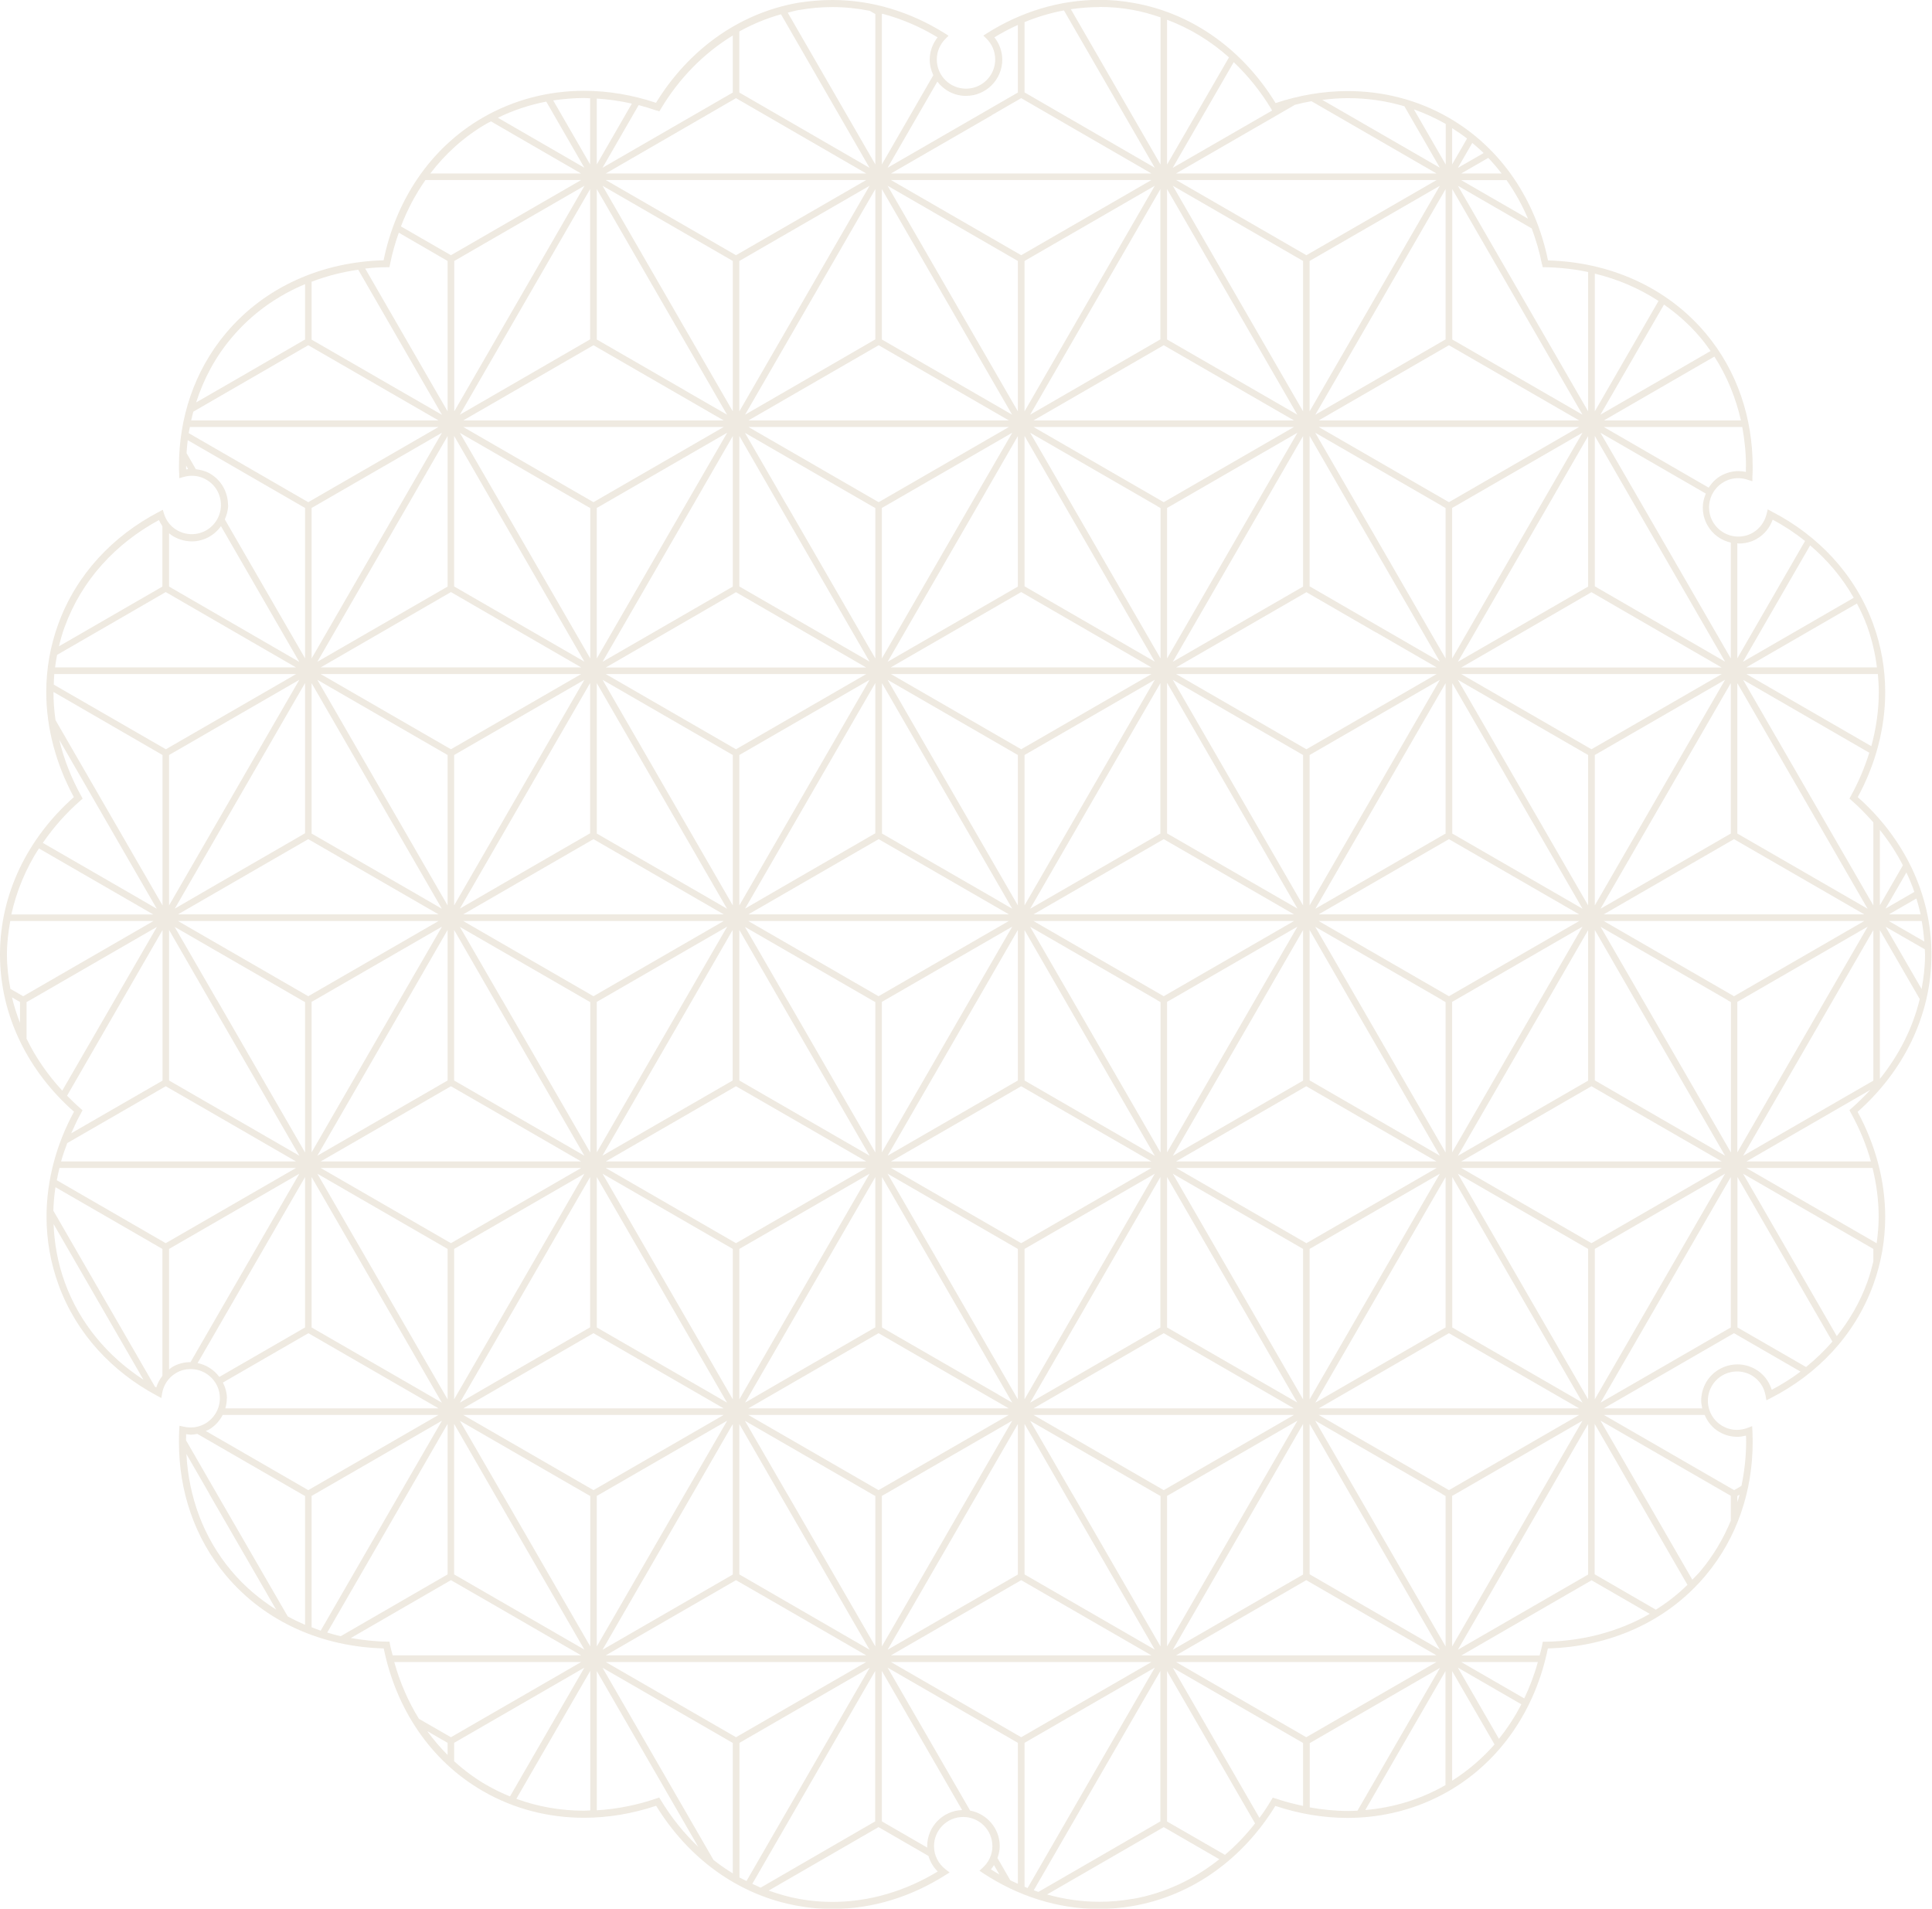 <?xml version="1.0" encoding="UTF-8"?>
<svg id="_レイヤー_2" data-name="レイヤー_2" xmlns="http://www.w3.org/2000/svg" width="144.9" height="143.15" viewBox="0 0 144.9 143.15">
  <defs>
    <style>
      .cls-1 {
        fill: #d6cab4;
      }

      .cls-2 {
        opacity: .4;
      }
    </style>
  </defs>
  <g id="_挨拶" data-name="挨拶">
    <g class="cls-2">
      <path class="cls-1" d="M5.54,59.78c-1.33-2.46-2.07-5.16-2.07-7.88,0-1.71.29-3.43.9-5.1,1.36-3.74,4.11-6.62,7.56-8.42l.28-.15.09.3c.16.51.49.96.99,1.24.35.2.72.29,1.09.29.76,0,1.49-.39,1.9-1.1.2-.35.29-.72.29-1.09,0-.76-.39-1.5-1.1-1.9-.34-.2-.72-.29-1.08-.29-.21,0-.42.03-.62.09l-.33.09v-.34c-.02-.18-.02-.36-.02-.53,0-3.62,1.13-7.15,3.52-10,2.96-3.53,7.28-5.35,11.83-5.47.91-4.46,3.46-8.4,7.44-10.7,2.36-1.36,4.96-2.01,7.59-2.01,1.81,0,3.64.31,5.4.9,2.38-3.88,6.12-6.7,10.65-7.5C60.73.07,61.59,0,62.44,0c2.99,0,5.88.91,8.42,2.5l.28.18-.23.23c-.4.4-.65.95-.65,1.55,0,1.21.98,2.19,2.19,2.19,1.21,0,2.19-.98,2.19-2.19,0-.61-.25-1.16-.65-1.56l-.24-.23.28-.18c2.54-1.6,5.43-2.5,8.42-2.5.85,0,1.71.07,2.57.23,4.54.8,8.27,3.63,10.65,7.51,1.77-.59,3.6-.9,5.41-.9,2.62,0,5.22.64,7.58,2,3.99,2.3,6.53,6.24,7.44,10.7,4.55.12,8.87,1.95,11.83,5.47,2.39,2.85,3.52,6.38,3.52,10,0,.25,0,.49-.02.74v.35s-.35-.11-.35-.11c-.23-.08-.47-.12-.72-.12-.37,0-.74.09-1.08.29-.7.41-1.1,1.14-1.1,1.9,0,.37.09.75.29,1.09.41.7,1.14,1.1,1.9,1.1.37,0,.75-.09,1.09-.29.55-.32.9-.84,1.04-1.42l.08-.33.3.16c3.47,1.79,6.24,4.69,7.61,8.44.61,1.67.9,3.39.9,5.11,0,2.72-.73,5.42-2.06,7.87,3.41,3.02,5.53,7.2,5.53,11.8,0,4.61-2.13,8.78-5.54,11.8,1.33,2.46,2.07,5.16,2.07,7.88,0,1.71-.29,3.43-.9,5.1-1.38,3.78-4.18,6.7-7.69,8.49l-.32.16-.06-.35c-.11-.62-.47-1.18-1.05-1.52-.35-.2-.72-.29-1.09-.29-.76,0-1.49.39-1.9,1.1-.2.35-.29.72-.29,1.09,0,.76.39,1.5,1.1,1.9.34.2.71.29,1.07.29.28,0,.55-.05.81-.15l.34-.13.02.36c.01.28.02.56.02.84,0,3.62-1.14,7.15-3.53,10-2.96,3.53-7.28,5.35-11.83,5.47-.91,4.46-3.46,8.4-7.44,10.7-2.36,1.36-4.96,2.01-7.59,2.01-1.81,0-3.64-.31-5.41-.9-2.38,3.88-6.12,6.7-10.65,7.5-.86.15-1.72.23-2.57.23-3.1,0-6.09-.97-8.69-2.68l-.28-.19.25-.23c.44-.4.72-.97.72-1.61,0-1.21-.98-2.19-2.19-2.19-1.21,0-2.19.98-2.19,2.19,0,.71.34,1.33.87,1.74l.3.23-.32.2c-2.55,1.62-5.46,2.54-8.47,2.54-.85,0-1.71-.07-2.57-.23-4.54-.8-8.27-3.63-10.65-7.51-1.77.59-3.59.9-5.41.9-2.62,0-5.22-.64-7.58-2-3.99-2.3-6.53-6.24-7.44-10.7-4.55-.12-8.87-1.94-11.83-5.47-2.39-2.85-3.53-6.38-3.53-10,0-.3,0-.61.02-.91l.02-.32.31.07c.17.04.35.06.53.06.37,0,.74-.09,1.09-.29.7-.41,1.1-1.14,1.1-1.9,0-.37-.09-.75-.29-1.09-.41-.7-1.14-1.1-1.9-1.1-.37,0-.75.09-1.09.29-.58.34-.94.9-1.05,1.52l-.06.36-.32-.17c-3.37-1.8-6.05-4.65-7.39-8.32-.61-1.67-.9-3.39-.9-5.11,0-2.72.73-5.42,2.06-7.87C2.13,80.36,0,76.18,0,71.58c0-4.61,2.13-8.78,5.54-11.8ZM6.2,59.89l-.16.14c-1.09.95-2.03,2.02-2.83,3.18l6.6,3.81,1.95,1.13-7.32-12.68c.35,1.46.91,2.89,1.66,4.24l.1.19ZM4.15,53.98l8.04,13.92v-11.28l-8.18-4.73s0,0,0,0c0,.7.05,1.4.15,2.09ZM4.86,46.98c-.18.49-.32.99-.44,1.49l7.76-4.48h0v-4.53c-.1-.15-.19-.3-.26-.46-3.23,1.75-5.78,4.48-7.06,7.99ZM17.11,37.88c0,.36-.1.73-.25,1.07l6.02,10.42v-11.28l-.25-.14h0l-8.55-4.94c-.04.32-.07.65-.09.97l.7,1.21c.36.04.72.13,1.05.32.87.5,1.36,1.42,1.36,2.36ZM13.96,35.2c.05,0,.1-.01.15-.02l-.15-.27s0,.06,0,.08c0,.07,0,.13,0,.2ZM29,20.04c-.54,0-1.08.04-1.61.1l6.18,10.71v-11.28l-3.66-2.12c-.27.77-.5,1.56-.66,2.38l-.04.21h-.21ZM32.28,13.01h11.3l-4.55-2.63-2.21-1.28c-.11.06-.23.12-.34.18-1.67.97-3.07,2.24-4.2,3.72ZM49.24,8.29c-.44-.15-.89-.29-1.34-.41l-2.71,4.7,9.77-5.64h0V2.66c-2.19,1.34-4.04,3.23-5.4,5.51l-.11.18-.2-.07ZM59.96.74c-.3.05-.59.14-.88.21l6.57,11.38V1.05l-.25-.14h0l-.17-.1c-.92-.18-1.85-.28-2.8-.28-.82,0-1.65.07-2.48.22ZM70.32,2.8c-1.3-.79-2.7-1.39-4.14-1.77l-.04.02v11.28l3.86-6.69c-.17-.36-.27-.75-.27-1.17,0-.63.23-1.21.59-1.67ZM72.45,7.19c-.88,0-1.65-.42-2.15-1.07l-3.73,6.46,9.77-5.64h0V1.87c-.6.27-1.19.58-1.76.93.36.46.59,1.04.59,1.67,0,1.5-1.22,2.72-2.72,2.72ZM82.46.53c-.72,0-1.44.06-2.15.16l.13.22h0l6.6,11.43V1.3c-.68-.23-1.37-.43-2.09-.56-.83-.15-1.66-.22-2.48-.22ZM95.35,8.18c-.79-1.31-1.74-2.49-2.82-3.52l-4.58,7.93,7.46-4.3-.06-.1ZM115.65,19.83c-.18-.93-.45-1.83-.77-2.7l-5.54-3.2,9.77,16.92v-10.45c-1.04-.22-2.12-.34-3.2-.36h-.21s-.04-.21-.04-.21ZM130.95,35c0-1.01-.1-2-.28-2.98h-10.39l7.87,4.55c.23-.35.52-.66.9-.88.42-.24.88-.36,1.34-.36.18,0,.37.02.55.06,0-.13,0-.26,0-.39ZM127.93,37.01l-7.9-4.56,3.18,5.5h0l6.6,11.43v-8.69c-.71-.16-1.35-.6-1.74-1.28-.25-.43-.36-.9-.36-1.36,0-.36.09-.71.23-1.04ZM131.78,40.4c-.43.25-.9.36-1.36.36-.04,0-.08-.01-.12-.02v8.63l5.08-8.8c-.75-.6-1.57-1.14-2.43-1.6-.21.58-.6,1.1-1.18,1.43ZM140.84,50.55h-9.86l9.37,5.41c.36-1.33.56-2.69.56-4.06,0-.45-.03-.9-.07-1.35ZM140.2,56.45l-9.47-5.47,9.77,16.92v-6.23c-.51-.57-1.04-1.13-1.63-1.64l-.16-.14.1-.19c.58-1.05,1.04-2.14,1.39-3.26ZM144.36,71.19l-2.94-1.69,2.7,4.67c.16-.85.26-1.71.26-2.59,0-.13-.02-.26-.02-.39ZM143.98,74.92l-2.99-5.17v11.16c1.42-1.77,2.46-3.79,2.99-5.98ZM138.7,83.26l.16-.14c.5-.44.97-.91,1.42-1.39l-1.49.86-7.81,4.51h9.34c-.35-1.26-.86-2.48-1.51-3.65l-.1-.19ZM140.9,91.26c0-1.23-.16-2.46-.46-3.67h-9.47l9.77,5.64h.01c.09-.66.15-1.32.15-1.97ZM132.89,104.22c.75-.4,1.48-.85,2.15-1.36l-4.99-2.88h0s-9.77,5.64-9.77,5.64h7.39c-.04-.19-.08-.39-.08-.58,0-.46.12-.93.36-1.36.5-.87,1.42-1.36,2.36-1.36.46,0,.93.12,1.36.37.61.35,1.01.91,1.21,1.53ZM130.3,107.75c-.45,0-.92-.11-1.34-.36-.53-.3-.89-.76-1.11-1.28h-7.56l9.77,5.64.55-.32c.22-1.07.35-2.17.35-3.29,0-.16,0-.32-.01-.48-.21.05-.43.09-.65.09ZM123.72,121.02l-.49-.28-3.86-2.23-1.96,1.13-7.81,4.51h5.87c.07-.27.15-.54.2-.82l.04-.21h.21c2.79-.05,5.47-.75,7.81-2.09ZM95.66,134.87c.68.24,1.37.41,2.07.56v-4.72l-9.77-5.64,6.5,11.26c.32-.43.62-.88.89-1.34l.11-.18.2.07ZM84.94,142.41c2.44-.43,4.64-1.49,6.51-2.98l-4.17-2.41h0s-8.75,5.05-8.75,5.05c1.27.36,2.59.55,3.93.55.82,0,1.65-.07,2.48-.22ZM77.07,141.59l9.54-16.53-9.77,5.64v10.79c.08.03.15.07.23.1ZM75.78,141.01c.19.09.37.18.56.26v-10.57l-9.77-5.64,6.19,10.72c1.26.24,2.22,1.34,2.22,2.67,0,.31-.07.61-.17.89l.97,1.68ZM74.55,139.87c-.07.11-.15.22-.23.32.21.13.43.27.64.39l-.41-.71ZM72.16,135.74l-6.02-10.43v11.28l3.41,1.97s-.01-.07-.01-.11c0-1.47,1.17-2.66,2.63-2.71ZM69.65,139.19l-3.76-2.17-8.24,4.76c.74.26,1.51.49,2.3.63.83.15,1.66.22,2.48.22,2.79,0,5.49-.82,7.9-2.28-.32-.32-.56-.71-.69-1.15ZM49.55,134.98c.79,1.31,1.74,2.49,2.82,3.52l-7.61-13.18v10.44c1.51-.09,3.02-.39,4.48-.89l.2-.07.11.18ZM29.45,124.14h14.14l-6.47-3.74-3.3-1.9-2.63,1.52-4.88,2.82c.88.15,1.78.26,2.69.27h.21s.04.21.04.21c.05.28.13.55.2.82ZM15.71,112.04h0l-1.73-3c.17,3.19,1.26,6.25,3.37,8.76.98,1.17,2.12,2.12,3.36,2.91l-5.01-8.67ZM21.58,121.22c.42.23.86.44,1.3.63v-9.66l-.25-.14h0l-7.83-4.52c-.17.03-.34.06-.5.06-.11,0-.23-.03-.34-.04,0,.15-.01.31-.01.46l2.33,4.04h0l5.3,9.17ZM17.01,104.87c0,.26-.04.51-.11.75h16l-9.77-5.64-6.41,3.7c.19.38.3.79.3,1.19ZM16.45,103.26l6.43-3.71v-11.28l-8.06,13.95c.64.13,1.22.49,1.63,1.04ZM14.29,102.15l8.16-14.13-9.77,5.64v9.04c.08-.06.16-.13.25-.19.43-.25.9-.36,1.36-.36,0,0,0,0,0,0ZM11.72,104.05c.1-.31.25-.61.46-.87v-9.52l-8.02-4.63c-.09.58-.14,1.17-.16,1.76l7.62,13.2s.06.03.09.05ZM4.02,91.79c.05,1.47.32,2.95.84,4.38,1.12,3.08,3.23,5.56,5.9,7.3l-6.75-11.69ZM6.19,83.26l-.1.19c-.28.5-.52,1.02-.75,1.54l6.85-3.95h0v-11.29l-3.03,5.26h0l-4.13,7.16c.33.33.66.66,1.01.96l.16.14ZM.78,74.16l.96.55,9.77-5.64H.77c-.15.82-.25,1.65-.25,2.51,0,.88.1,1.74.26,2.58ZM23.37,38.1v11.28l6.6-11.43h0l3.18-5.5-9.53,5.5h0l-.25.14ZM34.06,118.07l9.77,5.64-6.74-11.67h0l-3.03-5.26v11.28h0ZM12.68,81.03l9.77,5.64-6.74-11.67h0l-3.03-5.26v11.28h0ZM97.12,7.86l-1.33.77-7.59,4.38h19.54l-4.55-2.63-4.83-2.79c-.42.07-.83.16-1.24.27ZM51.97,9.23l-6.54,3.78h19.54l-4.55-2.63-5.22-3.02-3.23,1.87ZM129.81,99.55v-11.28l-9.77,16.92,3.19-1.84,6.58-3.8ZM31.19,104.06l1.95,1.13-9.77-16.92v11.28l7.82,4.51ZM31.19,67.02l1.95,1.13-9.77-16.92v11.28l7.82,4.51ZM34.06,43.98l9.77,5.64-6.74-11.67h0l-3.03-5.26v11.28h0ZM51.37,29.28l3.16,1.82-9.77-16.92v11.28l6.62,3.82ZM44.76,112.19v11.28l6.6-11.43h0l3.18-5.5-9.53,5.5h0l-.25.14ZM23.37,75.14v11.28l6.6-11.43h0l3.18-5.5-9.53,5.5h0l-.25.14ZM24.05,50.05h19.54l-4.55-2.63-5.22-3.02-3.23,1.87-6.54,3.78ZM129.57,75l-9.53-5.5,3.18,5.5h0l6.6,11.43v-11.28l-.25-.14h0ZM44.76,38.1v11.28l6.6-11.43h0l3.18-5.5-9.53,5.5h0l-.25.14ZM119.11,56.62l-9.77-5.64,9.77,16.92v-11.28ZM34.06,81.03l9.77,5.64-6.74-11.67h0l-3.03-5.26v11.28h0ZM119.11,81.03v-11.28l-3.03,5.26h0l-6.74,11.67,9.77-5.64h0ZM55.45,43.98l9.77,5.64-6.74-11.67h0l-3.03-5.26v11.28h0ZM52.58,104.06l1.95,1.13-9.77-16.92v11.28l7.82,4.51ZM44.76,75.14v11.28l6.6-11.43h0l3.18-5.5-9.53,5.5h0l-.25.14ZM52.58,67.02l1.95,1.13-9.77-16.92v11.28l7.82,4.51ZM97.73,93.66l-9.77-5.64,9.77,16.92v-11.28ZM66.14,38.1v11.28l6.6-11.43h0l3.18-5.5-9.53,5.5h0l-.25.14ZM55.45,81.03l9.77,5.64-6.74-11.67h0l-3.03-5.26v11.28h0ZM79.87,37.95h0l-3.03-5.26v11.28h0s9.77,5.65,9.77,5.65l-6.74-11.67ZM66.14,75.14v11.28l6.6-11.43h0l3.18-5.5-9.53,5.5h0l-.25.14ZM74.88,104.59l1.04.6-9.77-16.92v11.28l8.74,5.04ZM76.34,93.66l-9.77-5.64,9.77,16.92v-11.28ZM74.88,67.55l1.04.6-9.77-16.92v11.28l8.74,5.04ZM86.79,75h0l-9.53-5.5,3.18,5.5h0l6.6,11.43v-11.28l-.25-.14ZM97.05,69.07h-19.54l9.77,5.64h0l9.77-5.64ZM76.84,81.03h0s9.77,5.65,9.77,5.65l-6.74-11.67h0l-3.03-5.26v11.28ZM65.9,62.93l-9.77,5.64h19.54l-9.77-5.64ZM56.12,69.07l9.77,5.64,9.77-5.64h-19.54ZM87.53,86.42l6.6-11.43h0l3.18-5.5-9.53,5.5h0l-.25.14v11.28ZM87.28,62.93h0l-9.77,5.64h19.54l-9.77-5.64ZM76.34,56.62l-9.77-5.64,9.77,16.92v-11.28ZM73.31,75h0l-6.74,11.67,9.77-5.64h0v-11.29l-3.03,5.26ZM66.82,87.1h19.54l-5.91-3.41-3.86-2.23-1.71.99-8.06,4.65ZM66.82,50.05h19.54l-4.55-2.63-5.22-3.02-2.18,1.26-7.59,4.38ZM97.05,105.62l-9.77-5.64h0s-9.77,5.64-9.77,5.64h19.54ZM76.84,104.94l9.77-16.92-9.77,5.64v11.28ZM86.36,87.59h-19.54l9.77,5.64,9.77-5.64ZM97.73,81.03v-11.28l-3.03,5.26h0l-6.74,11.67,9.77-5.64h0ZM76.84,67.9l9.77-16.92-9.77,5.64v11.28ZM86.36,50.55h-19.54l9.77,5.64,9.77-5.64ZM87.03,99.55v-11.28l-9.77,16.92,3.19-1.84,6.58-3.8ZM87.03,62.51v-11.28l-9.77,16.92,3.19-1.84,6.58-3.8ZM65.65,51.22l-9.77,16.92,2.62-1.52,7.15-4.13v-11.28ZM59.05,75h0l6.6,11.43v-11.28l-.25-.14h0l-9.53-5.5,3.18,5.5ZM65.65,88.27l-9.77,16.92,2.62-1.52,7.15-4.13v-11.28ZM87.28,111.75h0l9.77-5.64h-19.54l9.77,5.64ZM76.34,32.7l-3.03,5.26h0l-6.74,11.67,9.77-5.64h0v-11.29ZM55.45,56.62v11.28l9.77-16.92-9.77,5.64ZM55.45,93.66v11.28l9.77-16.92-9.77,5.64ZM56.12,105.62h19.54l-9.77-5.64-9.77,5.64ZM97.3,105.19l-9.77-16.92v11.28l8.74,5.04,1.04.6ZM101.25,75h0l-3.03-5.26v11.28h0s9.77,5.65,9.77,5.65l-6.74-11.67ZM108.67,74.71l9.77-5.64h-19.54l9.77,5.64ZM87.53,51.22v11.28l8.74,5.04,1.04.6-9.77-16.92ZM86.79,37.95h0l-9.53-5.5,3.18,5.5h0l6.6,11.43v-11.28l-.25-.14ZM97.05,32.02h-19.54l9.77,5.64h0s9.77-5.64,9.77-5.64ZM64.97,50.55h-19.54l9.77,5.64,9.77-5.64ZM44.51,74.71l9.77-5.64h-19.54l9.77,5.64ZM45.43,87.1h19.54l-6.47-3.74-3.3-1.9-2.63,1.52-7.14,4.12ZM45.43,87.59l9.77,5.64,9.77-5.64h-19.54ZM108.17,75h0l-9.53-5.5,3.18,5.5h0l6.6,11.43v-11.28l-.25-.14ZM108.67,62.93l-9.77,5.64h19.54l-9.77-5.64ZM97.73,56.62l-9.77-5.64,9.77,16.92v-11.28ZM75.67,32.02h-19.54l9.77,5.64,9.77-5.64ZM51.97,46.28l-6.54,3.78h19.54l-4.55-2.63-5.22-3.02-3.23,1.87ZM45.19,50.98l9.77,16.92v-11.28l-9.77-5.64ZM44.51,62.93l-9.77,5.64h19.54l-9.77-5.64ZM51.92,75h0l-6.74,11.67,9.77-5.64h0v-11.29l-3.03,5.26ZM45.19,88.02l9.77,16.92v-11.28l-9.77-5.64ZM56.12,106.11l9.77,5.64,9.77-5.64h-19.54ZM88.2,87.1h19.54l-5.91-3.41-3.86-2.23-1.71.99-8.06,4.65ZM98.22,56.62v11.28l9.77-16.92-9.77,5.64ZM87.53,49.38l6.6-11.43h0l3.18-5.5-9.53,5.5h0l-.25.14v11.28ZM87.28,25.89h0l-9.77,5.64h19.54l-9.77-5.64ZM59.05,37.95h0l6.6,11.43v-11.28l-.25-.14h0l-9.53-5.5,3.18,5.5ZM80.44,112.04l6.6,11.43v-11.28l-.25-.14h0l-9.53-5.5,3.18,5.5h0ZM87.53,123.47l6.6-11.43h0l3.18-5.5-9.53,5.5h0l-.25.14v11.28ZM98.22,104.94l9.77-16.92-9.77,5.64v11.28ZM107.75,87.59h-19.54l9.77,5.64,9.77-5.64ZM108.91,86.42l6.6-11.43h0l3.18-5.5-9.53,5.5h0l-.25.14v11.28ZM108.42,62.51v-11.28l-9.77,16.92,3.19-1.84,6.58-3.8ZM107.75,50.55h-19.54l9.77,5.64,9.77-5.64ZM65.9,25.89l-9.77,5.64h19.54l-9.77-5.64ZM108.42,99.55v-11.28l-9.77,16.92,3.19-1.84,6.58-3.8ZM103.2,47.43l-5.22-3.02-2.18,1.26-7.59,4.38h19.54l-4.55-2.63ZM97.73,43.98v-11.28l-3.03,5.26h0l-6.74,11.67,9.77-5.64h0ZM37.67,75h0l6.6,11.43v-11.28l-.25-.14h0l-9.53-5.5,3.18,5.5ZM34.74,105.62h19.54l-9.77-5.64-9.77,5.64ZM66.14,123.47l6.6-11.43h0l3.18-5.5-9.53,5.5h0l-.25.14v11.28ZM76.84,118.07l9.77,5.64-6.74-11.67h0l-3.03-5.26v11.28h0ZM97.73,118.07v-11.28l-3.03,5.26h0l-6.74,11.67,9.77-5.64h0ZM98.9,105.62h19.54l-9.77-5.64-9.77,5.64ZM118.69,68.15l-9.77-16.92v11.28l8.49,4.9,1.28.74ZM44.51,37.66l9.77-5.64h-19.54l9.77,5.64ZM54.96,32.7l-3.03,5.26h0l-6.74,11.67,9.77-5.64h0v-11.29ZM44.26,51.22l-9.77,16.92,2.62-1.52,7.15-4.13v-11.28ZM44.26,88.27l-9.77,16.92,2.62-1.52,7.15-4.13v-11.28ZM59.05,112.04h0l6.6,11.43v-11.28l-.25-.14h0l-9.53-5.5,3.18,5.5ZM66.57,123.72l9.77-5.64h0v-11.29l-3.03,5.26h0l-6.74,11.67ZM129.38,86.67l-6.74-11.67h0l-3.03-5.26v11.28h0s9.77,5.65,9.77,5.65ZM87.03,14.18l-9.77,16.92,4.55-2.63,5.22-3.02v-11.28ZM34.06,56.62v11.28l9.77-16.92-9.77,5.64ZM23.12,74.71l9.77-5.64H13.35l9.77,5.64ZM34.06,93.66v11.28l9.77-16.92-9.77,5.64ZM44.51,111.75l9.77-5.64h-19.54l9.77,5.64ZM65.22,123.72l-6.74-11.67h0l-3.03-5.26v11.28h0s9.77,5.65,9.77,5.65ZM98.9,106.11l9.77,5.64,9.77-5.64h-19.54ZM118.69,105.19l-9.77-16.92v11.28l8.49,4.9,1.28.74ZM139.82,69.07h-19.54l9.77,5.64,9.77-5.64ZM101.25,37.95h0l-3.03-5.26v11.28h0s9.77,5.65,9.77,5.65l-6.74-11.67ZM118.44,32.02h-19.54l9.77,5.64,9.77-5.64ZM87.53,14.18v11.28l7.26,4.19,2.51,1.45-9.77-16.92ZM86.61,13.93l-9.77,5.64v11.28l9.77-16.92ZM75.91,31.1l-9.77-16.92v11.28l7.26,4.19,2.51,1.45ZM65.65,14.18l-9.77,16.92,4.55-2.63,5.22-3.02v-11.28ZM44.51,25.89l-9.77,5.64h19.54l-9.77-5.64ZM24.05,50.55l9.77,5.64,9.77-5.64h-19.54ZM23.12,62.93l-9.77,5.64h19.54l-9.77-5.64ZM30.54,75h0l-6.74,11.67,9.77-5.64h0v-11.29l-3.03,5.26ZM24.05,87.1h19.54l-6.47-3.74-3.3-1.9-2.63,1.52-7.14,4.12ZM24.05,87.59l9.77,5.64,9.77-5.64h-19.54ZM54.96,106.79l-3.03,5.26h0l-6.74,11.67,9.77-5.64h0v-11.29ZM101.25,112.04h0l-3.03-5.26v11.28h0s9.77,5.65,9.77,5.65l-6.74-11.67ZM119.11,104.94v-11.28l-9.77-5.64,9.77,16.92ZM109.59,87.1h19.54l-5.91-3.41-3.86-2.23-1.96,1.13-7.81,4.51ZM119.61,67.9l9.77-16.92-9.77,5.64v11.28ZM129.13,50.55h-19.54l9.77,5.64,9.77-5.64ZM108.17,37.95h0l-9.53-5.5,3.18,5.5h0l6.6,11.43v-11.28l-.25-.14ZM97.73,19.57l-9.77-5.64,9.77,16.92v-11.28ZM66.57,13.93l9.77,16.92v-11.28l-9.77-5.64ZM65.22,13.93l-9.77,5.64v11.28l9.77-16.92ZM45.19,13.93l9.77,16.92v-11.28l-9.77-5.64ZM37.67,37.95h0l6.6,11.43v-11.28l-.25-.14h0l-9.53-5.5,3.18,5.5ZM23.8,50.98l9.77,16.92v-11.28l-9.77-5.64ZM23.8,88.02l9.77,16.92v-11.28l-9.77-5.64ZM108.17,112.04h0l-9.53-5.5,3.18,5.5h0l6.6,11.43v-11.28l-.25-.14ZM119.61,104.94l9.77-16.92-9.77,5.64v11.28ZM129.13,87.59h-19.54l9.77,5.64,9.77-5.64ZM130.3,86.42l6.6-11.43h0l3.18-5.5-9.53,5.5h0l-.25.14v11.28ZM130.05,62.93h0l-9.77,5.64h19.54l-9.77-5.64ZM129.81,62.51v-11.28l-9.77,16.92,3.19-1.84,6.58-3.8ZM124.58,47.43l-5.22-3.02-2.57,1.49-7.2,4.16h19.54l-4.55-2.63ZM108.67,25.89l-9.77,5.64h19.54l-9.77-5.64ZM108.42,25.46v-11.28l-9.77,16.92,4.55-2.63,5.22-3.02ZM107.99,13.93l-9.77,5.64v11.28l9.77-16.92ZM86.36,13.5h-19.54l9.77,5.64,9.77-5.64ZM64.97,13.5h-19.54l9.77,5.64,9.77-5.64ZM108.91,49.38l6.6-11.43h0l3.18-5.5-9.53,5.5h0l-.25.14v11.28ZM107.75,13.5h-19.54l9.77,5.64,9.77-5.64ZM74.41,8.63l-7.59,4.38h19.54l-4.55-2.63-5.22-3.02-2.18,1.26ZM16.28,75h0l6.6,11.43v-11.28l-.25-.14h0l-9.53-5.5,3.18,5.5ZM37.67,112.04h0l6.6,11.43v-11.28l-.25-.14h0l-9.53-5.5,3.18,5.5ZM45.43,124.14h19.54l-6.47-3.74-3.3-1.9-2.63,1.52-7.14,4.12ZM66.82,124.14h19.54l-5.91-3.41-3.86-2.23-1.71.99-8.06,4.65ZM88.2,124.14h19.54l-5.91-3.41-3.86-2.23-1.71.99-8.06,4.65ZM108.91,123.47l6.6-11.43h0l3.18-5.5-9.53,5.5h0l-.25.14v11.28ZM140.5,81.03v-11.28l-3.03,5.26h0l-6.74,11.67,9.77-5.64h0ZM119.11,43.98v-11.28l-3.03,5.26h0l-6.74,11.67,9.77-5.64h0ZM44.26,14.18l-9.77,16.92,4.55-2.63,5.22-3.02v-11.28ZM33.57,32.7l-3.03,5.26h0l-6.74,11.67,9.77-5.64h0v-11.29ZM22.88,51.22l-9.77,16.92,2.62-1.52,7.15-4.13v-11.28ZM45.43,124.64l9.77,5.64,9.77-5.64h-19.54ZM66.82,124.64l9.77,5.64,9.77-5.64h-19.54ZM88.2,124.64l9.77,5.64,9.77-5.64h-19.54ZM119.11,118.07v-11.28l-3.03,5.26h0l-6.74,11.67,9.77-5.64h0ZM43.84,13.93l-9.77,5.64v11.28l9.77-16.92ZM22.45,50.98l-9.77,5.64v11.28l9.77-16.92ZM140.07,68.15l-9.77-16.92v11.28l8.49,4.9,1.28.74ZM122.64,37.95h0l-3.03-5.26v11.28h0s9.77,5.65,9.77,5.65l-6.74-11.67ZM118.69,31.1l-9.77-16.92v11.28l6.91,3.99,2.86,1.65ZM2.92,63.62c-.98,1.52-1.68,3.19-2.07,4.96h10.65l-8.59-4.96ZM.9,74.79c.15.66.36,1.3.6,1.92v-1.57l-.25-.14h0l-.36-.21ZM1.99,77.89c.68,1.41,1.59,2.72,2.68,3.9l3.92-6.78h0l3.18-5.5-9.53,5.5h0l-.25.14v2.75ZM5.04,85.73c-.17.45-.33.91-.46,1.37h17.62l-6.47-3.74-3.3-1.9-2.63,1.52-4.77,2.75ZM4.46,87.59c-.08.31-.14.61-.2.92l8.17,4.72,9.77-5.64H4.46ZM16.7,106.11c-.23.45-.58.84-1.05,1.11-.07.04-.15.06-.22.09l7.69,4.44,9.77-5.64h-16.2ZM23.37,122.03c.23.09.45.18.68.26l5.92-10.25h0l3.18-5.5-9.53,5.5h0l-.25.14v9.85ZM30.54,112.04l-6,10.39c.34.1.67.2,1.02.27l8.01-4.63h0v-11.29l-3.03,5.26h0ZM29.57,124.64c.42,1.52,1.04,2.95,1.85,4.26l2.4,1.38,9.77-5.64h-14.02ZM32.04,129.82c.46.63.97,1.23,1.53,1.79v-.91l-1.53-.88ZM34.06,132.08c.74.67,1.54,1.27,2.42,1.78.58.33,1.17.62,1.77.86l5.58-9.66-9.77,5.64v1.38ZM38.73,134.9c1.64.6,3.35.89,5.08.89.15,0,.31-.02.46-.02v-10.47l-5.54,9.59ZM53.51,139.48c.46.37.95.7,1.45,1.01v-9.78l-9.77-5.64,8.32,14.41ZM55.45,140.79c.17.1.36.18.54.27l9.24-16-9.77,5.64v10.09ZM56.43,141.28c.21.1.41.19.62.28l3.37-1.95,5.22-3.02v-11.28l-9.22,15.97ZM77.54,141.76c.11.04.23.08.34.12l3.93-2.27,5.22-3.02v-11.28l-9.5,16.45ZM91.87,139.1c.83-.7,1.58-1.49,2.26-2.36l-6.6-11.42v11.28l4.34,2.5ZM98.22,135.54c.95.17,1.91.27,2.87.27.24,0,.48-.01.72-.02l6.19-10.71-9.77,5.64v4.83ZM102.4,135.74c2.09-.18,4.13-.79,6.01-1.87,0,0,0,0,0,0v-8.55l-6.02,10.43ZM108.91,133.54c1.2-.76,2.27-1.68,3.18-2.72l-3.18-5.5v8.23ZM112.42,130.4c.64-.8,1.21-1.67,1.68-2.59l-4.76-2.75,3.08,5.34ZM114.32,127.37c.41-.87.76-1.78,1.02-2.73h-5.75l4.73,2.73ZM124.18,120.72c.85-.53,1.65-1.15,2.38-1.87l-3.93-6.81h0l-3.03-5.26v11.28h0s4.58,2.65,4.58,2.65ZM126.92,118.47c.21-.22.43-.43.63-.67.96-1.15,1.71-2.42,2.26-3.76v-1.87l-.25-.14h0l-9.53-5.5,3.18,5.5h0l3.71,6.43ZM130.3,112.65c.06-.19.12-.37.17-.56l-.17.1v.46ZM135.45,102.52c.72-.58,1.38-1.22,1.98-1.91l-7.12-12.34v11.28l5.15,2.97ZM137.76,100.2c.95-1.19,1.74-2.54,2.28-4.03.19-.52.33-1.04.46-1.56v-.95l-9.77-5.64,7.03,12.18ZM144.32,70.6c-.04-.52-.1-1.03-.19-1.53h-2.47l2.65,1.53ZM144.05,68.57c-.09-.4-.2-.8-.32-1.19l-2.06,1.19h2.38ZM143.58,66.9c-.17-.5-.37-.99-.6-1.47l-1.57,2.71,2.16-1.25ZM142.72,64.9c-.48-.94-1.06-1.83-1.73-2.66v5.65l1.73-3ZM140.77,50.05c-.13-1.04-.37-2.07-.73-3.08-.22-.6-.48-1.16-.77-1.71l-1.1.63-7.2,4.16h9.8ZM139.03,44.83c-.85-1.5-1.96-2.82-3.27-3.93l-5.04,8.73,8.31-4.8ZM130.57,31.53c-.38-1.69-1.04-3.31-1.99-4.79l-8.29,4.79h10.28ZM128.3,26.33c-.24-.34-.48-.67-.75-.99-.81-.97-1.74-1.79-2.75-2.5l-4.77,8.26,4.55-2.63,3.72-2.15ZM124.39,22.57c-1.46-.95-3.07-1.64-4.78-2.05v10.33l4.78-8.28ZM114.6,16.4c-.44-1.02-.97-1.99-1.61-2.89h-3.4l5.01,2.89ZM112.62,13.01c-.31-.41-.65-.8-1-1.17l-2.03,1.17h3.03ZM111.27,11.47c-.27-.26-.56-.51-.85-.75l-1.08,1.87,1.93-1.11ZM110.03,10.39c-.36-.28-.73-.53-1.12-.78v2.72l1.12-1.94ZM108.42,9.29s0,0,0,0c-.77-.44-1.57-.8-2.38-1.09l2.39,4.14v-3.04ZM105.33,7.97c-1.38-.41-2.8-.61-4.23-.61-.64,0-1.29.05-1.93.13l8.82,5.09-2.66-4.61ZM92.17,4.3c-1.36-1.22-2.92-2.17-4.64-2.82v10.86l4.64-8.03ZM79.8.78c-1.01.19-2,.48-2.96.88v5.27h0s9.77,5.65,9.77,5.65l-6.74-11.67h0l-.07-.12ZM58.58,1.07c-1.1.31-2.15.74-3.13,1.29v4.58h0s9.77,5.65,9.77,5.65l-6.64-11.51ZM47.39,7.77c-.87-.2-1.75-.32-2.63-.38v4.94l2.63-4.56ZM44.26,7.37c-.15,0-.3-.02-.45-.02-.78,0-1.55.07-2.32.18l2.77,4.8v-4.96ZM40.97,7.62c-1.25.24-2.46.64-3.63,1.21l6.49,3.75-2.86-4.96ZM31.91,13.5c-.75,1.07-1.37,2.24-1.84,3.48l3.75,2.16,9.77-5.64h-11.68ZM26.86,20.23c-1.21.17-2.37.47-3.49.9v4.34l6.62,3.82,3.16,1.82-6.28-10.88ZM22.88,21.31c-2.11.88-4,2.22-5.52,4.03-1.22,1.45-2.09,3.09-2.65,4.84l2.95-1.7,5.22-3.02v-4.15ZM14.5,30.87c-.06.22-.11.44-.16.66h18.55l-9.77-5.64-8.62,4.98ZM14.24,32.02c-.03.15-.06.31-.09.46l8.97,5.18,9.77-5.64H14.24ZM16.58,39.45c-.52.73-1.34,1.15-2.19,1.15-.46,0-.93-.12-1.36-.36-.13-.07-.24-.16-.35-.25v4h0s9.77,5.65,9.77,5.65l-5.87-10.17ZM4.28,49.12c-.06.31-.11.62-.15.93h18.07l-4.55-2.63-5.22-3.02-3.23,1.87-4.92,2.84ZM4.07,50.55c-.02.26-.03.52-.04.79l8.41,4.85,9.77-5.64H4.07Z"/>
    </g>
  </g>
</svg>